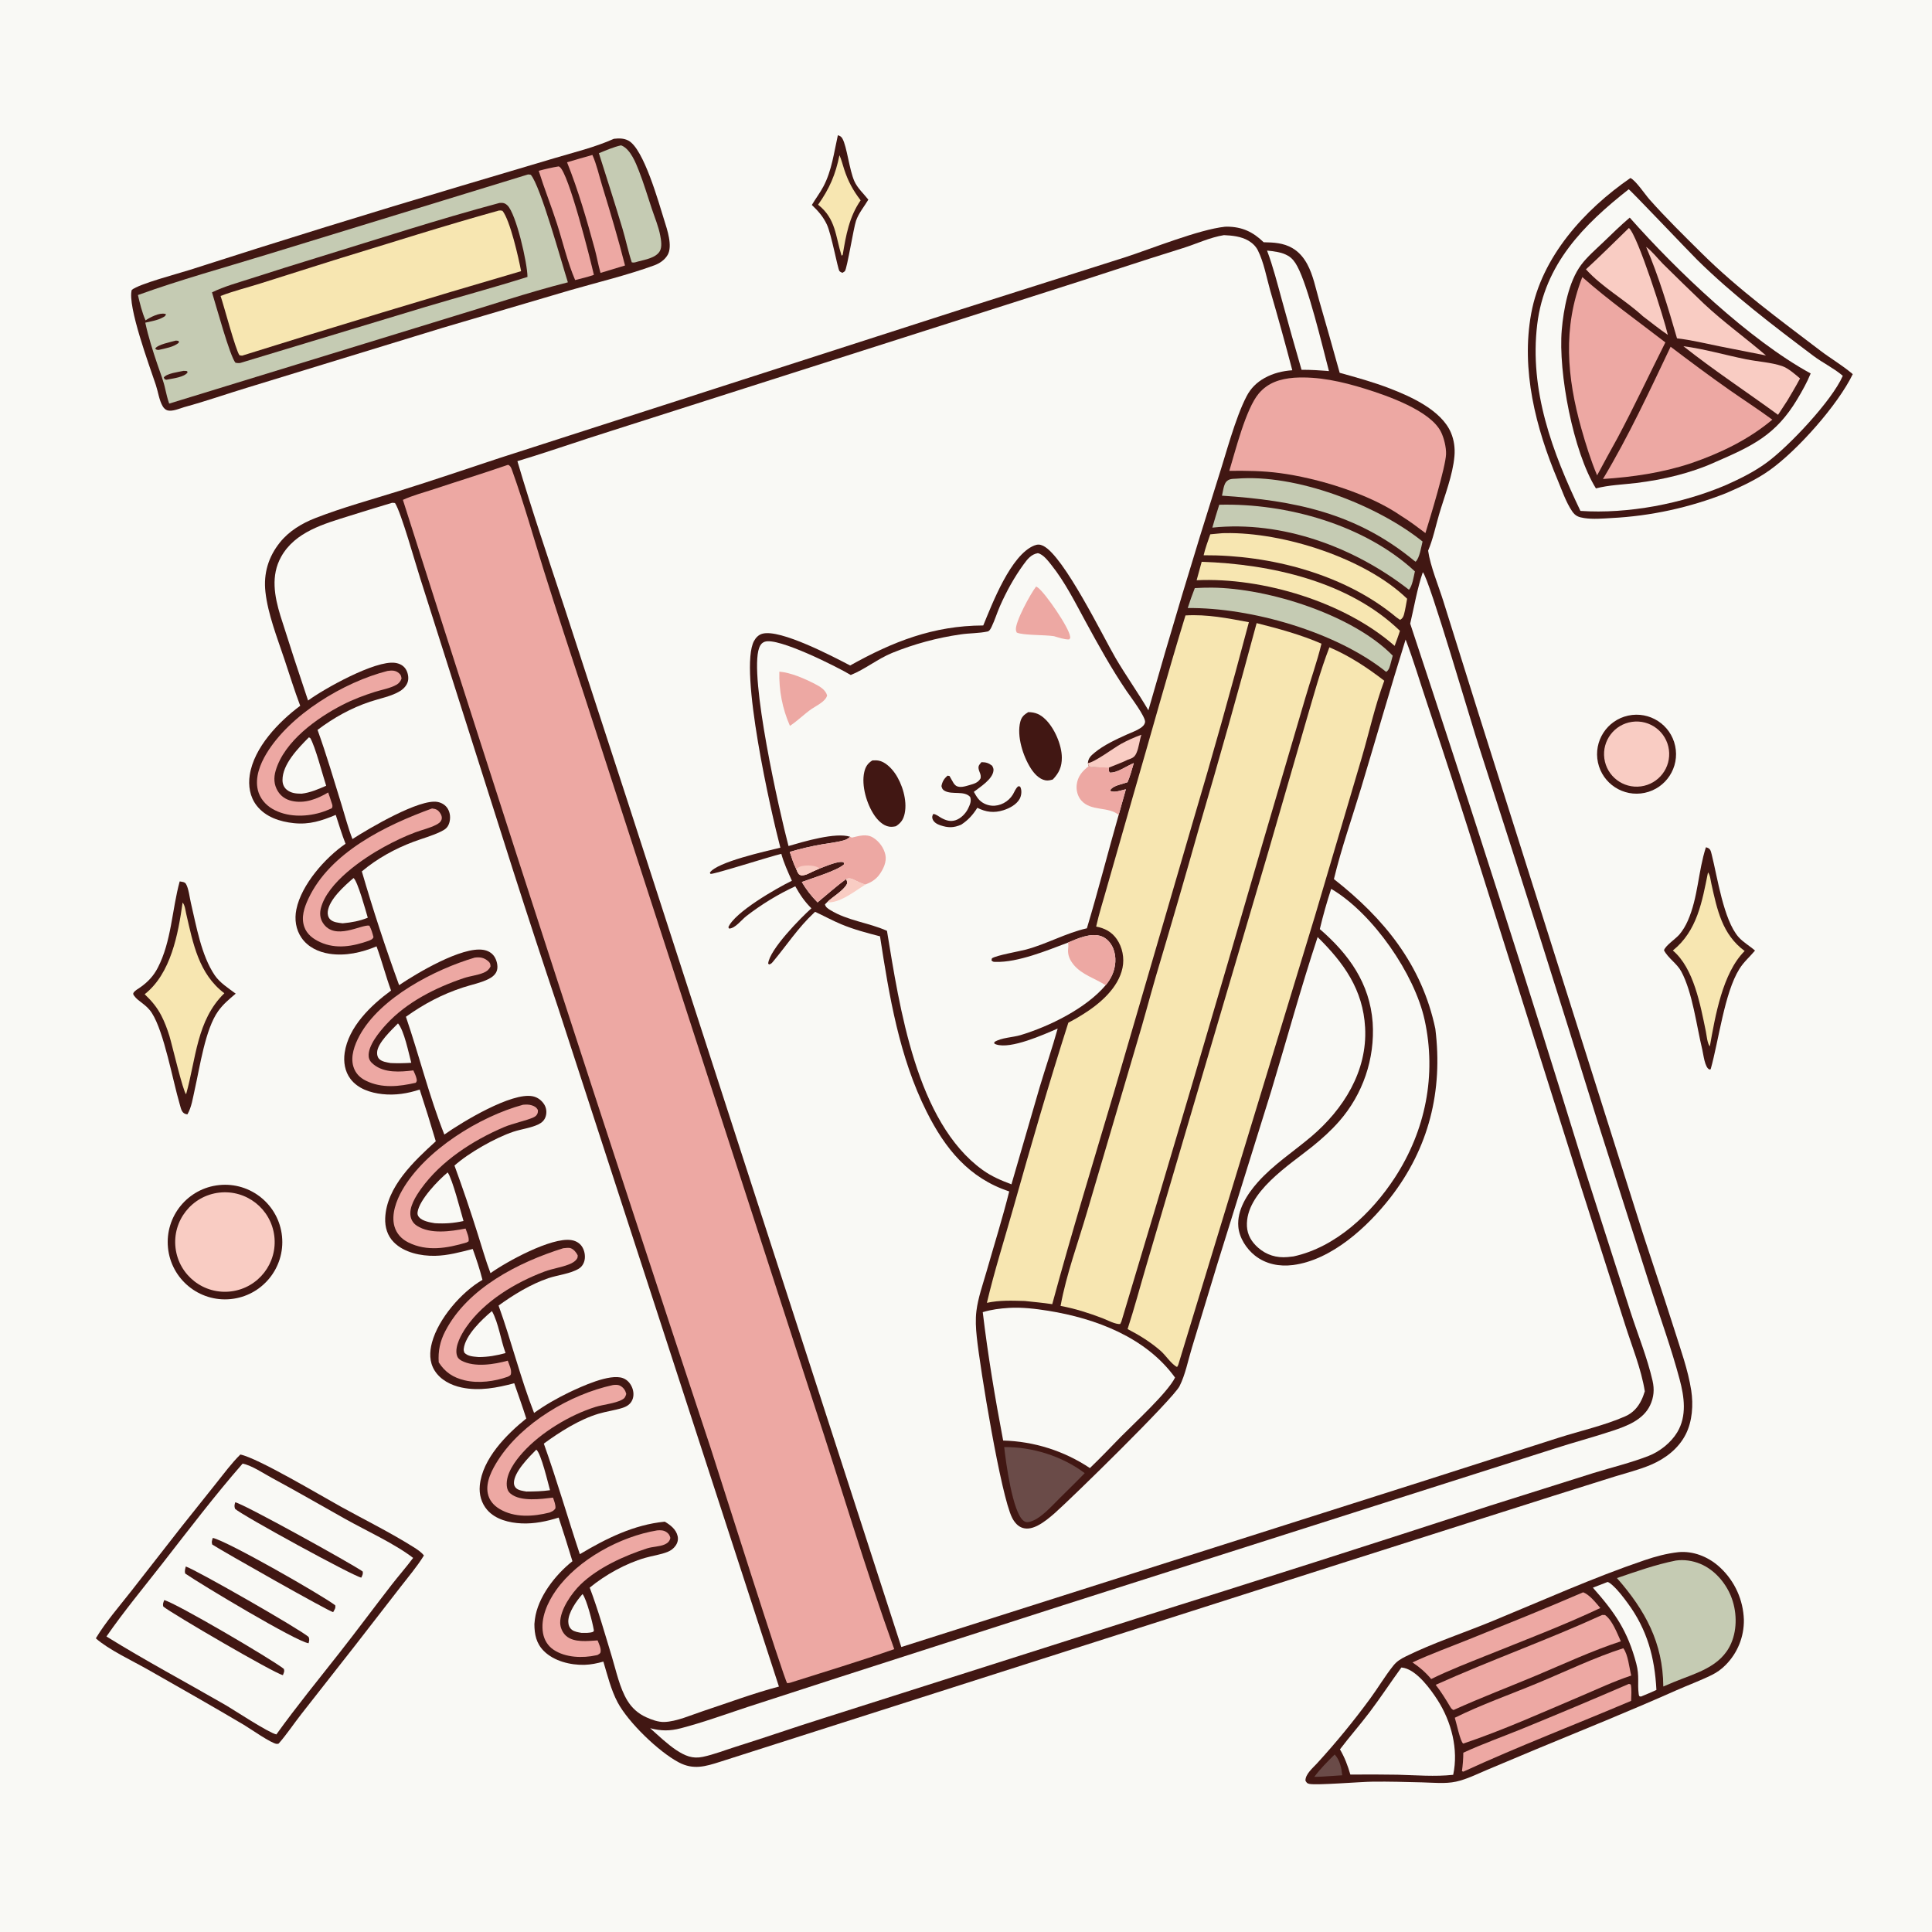 <svg version="1.1" xmlns="http://www.w3.org/2000/svg" style="display: block;" viewBox="0 0 2048 2048" width="1024" height="1024">
<path transform="translate(0,0)" fill="rgb(249,249,245)" d="M 0 0 L 2048 0 L 2048 2048 L 0 2048 L 0 0 z"/>
<path transform="translate(0,0)" fill="rgb(65,23,19)" d="M 1298.36 240.364 C 1299.13 240.322 1299.9 240.264 1300.67 240.269 C 1316.64 240.39 1328.19 245.765 1339.52 256.791 C 1350.26 256.97 1360.49 257.467 1370.02 263.026 C 1376.91 267.046 1381.85 272.943 1385.66 279.88 C 1392.05 291.539 1394.78 306.162 1398.48 318.877 C 1405.84 344.269 1413.05 369.703 1420.12 395.178 C 1438.04 400.147 1455.88 405.065 1473.25 411.76 C 1495.74 420.424 1528.11 434.994 1538.1 458.757 C 1541.38 466.572 1542.5 475.003 1541.78 483.422 C 1540.03 503.888 1531.16 525.962 1525.39 545.699 C 1521.71 558.332 1519.01 571.598 1513.87 583.722 C 1516.21 600.22 1524.88 620.9 1529.99 637.221 L 1566.79 754.781 L 1733.91 1283.46 C 1746.98 1325.61 1761.62 1367.28 1774.87 1409.38 C 1781.47 1430.37 1789.43 1452.18 1792.78 1473.94 C 1795.12 1489.15 1793.99 1506.62 1786.91 1520.52 C 1779.21 1535.61 1765.38 1546.19 1750.04 1552.73 C 1737.7 1557.98 1724.05 1561.36 1711.23 1565.33 L 1646.48 1585.7 L 1423.48 1656.66 L 763.396 1867.56 C 747.697 1872.56 735.08 1876.41 719.531 1868.19 C 698.124 1856.86 665.966 1825.74 654.721 1804.59 C 647.639 1791.27 643.93 1775.75 639.598 1761.35 C 633.113 1763.22 626.337 1764.6 619.577 1764.79 C 604.786 1765.19 587.228 1760.87 576.545 1750.19 C 568.421 1742.06 566.538 1732.6 566.483 1721.6 C 566.608 1719.94 566.778 1718.28 566.992 1716.63 C 569.963 1693.14 588.763 1669.16 606.814 1654.96 C 602.122 1639.49 597.251 1624.07 592.203 1608.7 C 579.523 1612.72 566.3 1615.45 552.94 1614.86 C 539.977 1614.3 525.281 1610.76 516.474 1600.6 C 510.307 1593.49 507.718 1584.09 508.596 1574.79 C 511.284 1546.29 536.926 1520.6 557.865 1503.67 C 553.927 1491.13 549.404 1478.73 545.118 1466.3 C 526.959 1471.12 508.139 1474.8 489.42 1470.84 C 478.081 1468.45 466.912 1462.84 460.64 1452.73 C 455.01 1443.65 455.217 1433.1 457.923 1423.09 C 464.748 1397.84 489.108 1369.6 511.433 1356.72 C 508.604 1345.55 505.016 1334.78 501.11 1323.97 C 487.947 1327.33 474.829 1330.95 461.154 1331.22 C 446.187 1331.52 428.264 1327.81 417.42 1316.79 C 410.664 1309.93 407.971 1300.86 408.333 1291.37 C 409.606 1258.04 439.11 1230.63 461.953 1209.81 C 456.54 1191.45 450.851 1173.17 444.888 1154.98 C 432.008 1159.22 418.881 1161.28 405.349 1159.81 C 392.776 1158.45 379.413 1154.18 371.515 1143.69 C 365.537 1135.75 363.952 1125.71 365.357 1116.03 C 369.367 1088.43 393.245 1065.66 414.52 1050.02 C 408.903 1034.62 404.811 1018.64 399.145 1003.18 C 383.42 1009.74 366.222 1013.65 349.157 1011.02 C 337.609 1009.24 326.445 1004.01 319.664 994.179 C 313.523 985.278 312.037 974.527 314.15 964.052 C 319.458 937.74 344.847 909.1 366.291 894.433 C 362.346 884.449 359.266 874.023 355.896 863.827 C 340.811 870.091 328.096 874.283 311.617 872.588 C 296.729 871.057 281.42 866.119 271.945 853.796 C 264.849 844.566 263.007 832.854 264.742 821.539 C 269.238 792.222 295.49 765.084 318.247 748.15 C 312.081 731.854 306.897 715.067 301.38 698.537 C 293.896 676.114 284.007 651.055 281.376 627.556 C 279.185 607.989 284.416 590.409 296.699 575.045 C 306.38 562.935 320.006 554.745 334.301 549.175 C 363.239 537.899 393.78 529.603 423.424 520.334 C 458.798 509.274 494.009 497.287 529.203 485.629 L 1018.67 327.972 L 1193.16 272.567 C 1221.18 263.422 1270.71 243.373 1298.36 240.364 z"/>
<path transform="translate(0,0)" fill="rgb(249,249,245)" d="M 1297.44 249.251 C 1306.15 249.633 1315.51 250.593 1323.2 255.019 C 1327.33 257.397 1331.1 260.888 1333.28 265.164 C 1339.69 277.768 1342.6 294.254 1346.48 307.948 C 1354.67 336.023 1362.47 364.209 1369.89 392.496 C 1359.61 393.179 1349.54 395.656 1340.5 400.699 C 1332.07 405.4 1325.84 411.577 1321.39 420.149 C 1309.36 443.302 1299.49 481.534 1291.12 507.343 C 1265.35 588.851 1240.75 670.727 1217.34 752.946 C 1206.31 734.114 1193.56 716.297 1182.52 697.458 C 1169.3 674.873 1127.69 589.269 1105.79 578.579 C 1102.53 576.987 1099.78 576.893 1096.38 578.252 C 1071.57 588.161 1051.99 639.51 1042.29 663.011 C 989.238 663.232 946.528 680.122 901.194 705.437 C 882.682 695.826 827.297 666.662 808.243 671.747 C 804.178 672.831 801.244 675.853 799.287 679.467 C 782.99 709.561 817.433 861.644 827.221 898.571 C 811.42 902.452 760.014 913.734 752.473 925.032 L 753.175 926.393 C 757.841 926.655 816.718 907.75 828.233 905.111 C 830.956 914.982 835.278 924.296 839.441 933.618 C 822.515 941.886 778.597 967.144 772.077 982.928 L 772.919 984.347 C 779.351 984.156 786.101 975.029 791.057 971.179 C 806.684 959.041 825.057 947.732 843.043 939.524 C 847.99 948.417 852.87 955.669 860.12 962.851 C 849.129 972.599 815.538 1006.63 814.278 1021.49 L 815.39 1022.38 C 817.412 1021.66 817.918 1021.21 819.32 1019.53 C 833.885 1002.1 846.032 983.403 862.806 967.7 L 864.035 966.56 C 873.321 970.836 882.296 975.813 891.735 979.745 C 905.107 985.314 918.864 988.937 932.852 992.537 C 942.617 1055.94 953.246 1120.48 982.238 1178.41 C 1001.91 1217.71 1027.1 1248.86 1069.81 1262.97 C 1062.67 1291.57 1053.76 1319.87 1045.67 1348.21 C 1041.83 1361.67 1036.74 1375.83 1035.04 1389.74 C 1033.92 1398.87 1034.46 1408.05 1035.41 1417.17 C 1038.87 1450.45 1061.01 1585.7 1072.92 1608.97 C 1075.34 1613.69 1078.96 1618.12 1084.22 1619.7 C 1089.61 1621.32 1095.26 1619.61 1100.1 1617.11 C 1106.74 1613.67 1112.74 1608.67 1118.32 1603.75 C 1135.93 1588.22 1243.32 1483.18 1250.34 1469.42 C 1256.5 1457.33 1259.37 1442.15 1263.34 1429.11 L 1290.34 1340.2 L 1347.5 1156.69 C 1363.95 1102.28 1378.89 1047.3 1396.74 993.346 C 1424.51 1020.7 1444.89 1049.07 1447.08 1089.26 C 1449.6 1135.36 1424.19 1175.85 1389.99 1204.83 C 1371.09 1220.84 1349.79 1234.61 1333.26 1253.25 C 1322.04 1265.9 1311.15 1282.69 1312.67 1300.33 C 1313.69 1312.14 1321.23 1323.82 1330.41 1331.05 C 1341.92 1340.11 1356.3 1342.8 1370.57 1340.99 C 1411.35 1335.82 1449.53 1300.73 1473.74 1269.67 C 1514.72 1217.1 1529.72 1156.29 1521.51 1090.53 C 1507.24 1022.7 1467.27 973.726 1414.01 931.866 C 1421.9 899.159 1433.38 866.724 1443.09 834.45 C 1458.77 782.3 1473.77 729.925 1490 677.942 C 1498.46 699.95 1505.17 722.943 1512.71 745.301 C 1532.56 804.468 1551.77 863.847 1570.35 923.427 L 1675.24 1255.88 L 1722.71 1404.39 C 1729.87 1427.05 1739.89 1451.46 1743.56 1474.84 C 1742.57 1477.91 1741.5 1481.07 1740.09 1483.97 C 1736.2 1491.97 1730.86 1497.83 1722.68 1501.42 C 1700.48 1511.15 1675.22 1516.74 1652.06 1524.11 L 1506.07 1570.86 L 955.444 1745.91 L 663.979 845.52 L 598.498 644.489 C 581.503 592.805 563.829 541.026 548.467 488.84 C 581.974 478.797 614.866 467.114 648.224 456.675 L 1111.23 308.877 C 1158.76 293.923 1205.91 277.858 1253.52 263.137 C 1268.09 258.633 1282.37 251.66 1297.44 249.251 z"/>
<path transform="translate(0,0)" fill="rgb(249,249,245)" d="M 415.49 533.036 C 416.588 532.918 417.641 533.12 418.734 533.246 C 425.314 543.258 440.485 597.84 445.615 613.565 L 543.68 922.031 C 559.379 971.031 575.411 1019.92 591.775 1068.71 L 825.704 1787.83 C 798.58 1794.95 771.66 1805.11 745.017 1813.9 C 732.638 1817.99 717.077 1825.02 704.054 1825.37 C 697.673 1825.54 690.73 1822.95 684.954 1820.33 C 676.518 1816.51 669.825 1810.56 665.01 1802.63 C 656.788 1789.09 653.203 1771.32 648.593 1756.17 C 641.155 1731.72 634.171 1706.86 625.128 1682.95 C 641.64 1669.39 663.115 1657.42 683.685 1651.44 C 691.55 1649.15 700.103 1648.11 707.702 1645.06 C 711.106 1643.7 713.943 1641.58 716.088 1638.58 C 718.27 1635.53 719.169 1631.96 718.297 1628.27 C 716.597 1621.05 710.695 1616.64 704.724 1613.03 C 671.967 1616.19 642.506 1630.88 614.648 1647.51 C 601.667 1608.46 590.364 1569.09 576.47 1530.29 C 593.284 1517.96 614.196 1504.7 634.282 1498.68 C 642.643 1496.17 651.402 1495.09 659.723 1492.46 C 664.303 1491.01 668.134 1488.7 670.187 1484.18 C 672.125 1479.92 671.765 1474.86 669.975 1470.62 C 668.164 1466.32 664.958 1462.65 660.539 1460.95 C 646.508 1455.55 615.957 1470 603.13 1476.05 C 590.044 1482.43 577.984 1489.29 566.14 1497.78 C 551.61 1460.54 542.077 1421.55 528.515 1383.95 C 544.295 1372.45 562.91 1361.13 581.417 1354.89 C 591.348 1351.54 604.71 1350.24 613.563 1344.84 C 616.805 1342.87 618.865 1339.52 619.654 1335.85 C 620.678 1331.08 619.575 1325.37 616.862 1321.32 C 614.256 1317.43 610.121 1315.24 605.557 1314.54 C 584.436 1311.31 536.906 1337.44 519.951 1349.6 C 514.718 1335.91 510.805 1321.66 506.308 1307.71 C 498.682 1283.47 490.501 1259.41 481.769 1235.55 C 496.745 1222.1 525.478 1205.87 544.274 1199.66 C 552.857 1196.82 562.843 1195.74 570.941 1191.78 C 574.612 1189.98 577.258 1187.37 578.476 1183.4 C 579.749 1179.24 579.253 1174.57 576.965 1170.86 C 574.244 1166.45 569.916 1163.17 564.822 1162.12 C 542.494 1157.49 490.086 1189.26 471.018 1202.68 C 454.986 1162.14 444.409 1119.12 430.291 1077.81 C 449.399 1064.2 468.461 1054.07 490.727 1046.77 C 499.6 1043.85 509.836 1041.91 518.138 1037.67 C 522.046 1035.68 525.684 1032.76 526.87 1028.35 C 528.086 1023.83 526.492 1017.63 523.915 1013.83 C 521.257 1009.9 517.029 1007.65 512.417 1006.9 C 489.669 1003.15 442.228 1031.38 423.083 1044.31 C 408.578 1004.56 395.396 964.345 383.559 923.723 C 399.709 910.09 418.782 899.61 438.566 892.226 C 448.052 888.686 458.021 886.048 467.141 881.611 C 471.735 879.377 474.682 877.423 476.232 872.354 C 477.751 867.389 477.332 861.739 474.624 857.251 C 472.294 853.39 468.376 850.999 463.997 850.123 C 444.968 846.314 391.252 878.094 373.623 889.418 C 369.053 877.839 365.857 865.304 362.175 853.402 C 353.94 826.786 346.046 799.919 336.617 773.702 C 353.748 760.829 371.985 750.615 392.34 743.813 C 402.42 740.445 415.211 738.111 424.155 732.515 C 427.987 730.118 431.497 726.354 432.48 721.828 C 433.37 717.731 432.282 712.581 429.976 709.1 C 427.43 705.259 423.392 703.31 418.923 702.659 C 397.902 699.599 342.976 730.464 326.56 742.599 C 316.509 712.774 306.75 682.853 297.283 652.837 C 290.916 632.048 286.869 610.251 298.021 590.213 C 312.803 563.656 343.548 555.302 370.494 546.843 C 385.458 542.129 400.457 537.526 415.49 533.036 z"/>
<path transform="translate(0,0)" fill="rgb(237,168,163)" d="M 537.699 492.991 L 538.809 492.76 C 541.405 494.137 542.011 496.227 542.982 498.937 C 555.385 533.545 565.477 569.49 576.442 604.601 C 590.236 648.77 604.876 692.753 619.228 736.753 L 863.005 1489 C 891.478 1575.25 917.141 1662.71 947.933 1748.16 C 911.398 1760.95 874.215 1772.14 837.322 1783.85 L 834.455 1784.28 C 831.552 1781.51 760.924 1558.39 753.673 1536.06 C 642.868 1201.31 534.006 865.913 427.093 529.894 C 437.532 525.096 449.335 522.062 460.248 518.433 C 486.029 509.862 512.023 501.864 537.699 492.991 z"/>
<path transform="translate(0,0)" fill="rgb(249,249,245)" d="M 901.856 715.524 C 917.05 709.444 930.232 698.474 945.725 692.113 C 969.011 682.657 993.361 676.071 1018.24 672.5 C 1027.62 671.097 1037.71 671.392 1046.92 669.403 C 1049.01 668.953 1050.39 666.004 1051.23 664.244 C 1054.57 657.296 1056.83 649.75 1059.93 642.674 C 1066.65 627.33 1075.11 611.97 1084.97 598.414 C 1089.01 592.862 1093.04 587.533 1100.17 586.387 C 1105.9 587.595 1111.11 594.669 1114.65 599.095 C 1128.9 616.948 1139.59 638.372 1150.48 658.374 C 1164.25 683.663 1178.03 708.657 1194.22 732.509 C 1198.13 738.269 1214.83 760.291 1213.8 765.581 C 1213.24 768.419 1211.27 770.215 1208.97 771.76 C 1204.68 774.634 1199.39 776.431 1194.69 778.548 C 1183.26 783.693 1169.97 789.829 1160.3 797.859 C 1156.32 801.16 1153.59 803.708 1153.19 808.926 L 1154.01 812.251 C 1160.9 814.132 1168.44 813.068 1175.57 813.674 C 1175.29 816.302 1174.91 816.774 1176.33 818.953 C 1184.1 819.658 1194.62 811.732 1201.86 808.909 C 1199.83 815.681 1198.03 822.704 1195.22 829.192 C 1192 830.216 1188.77 831.207 1185.53 832.164 C 1182.62 833.014 1178.74 834.771 1177.04 837.384 C 1176.88 837.628 1176.79 837.908 1176.66 838.17 C 1179.86 840.126 1184.32 838.933 1187.72 838.119 C 1189.65 837.654 1191.57 837.167 1193.48 836.658 L 1185.81 863.885 C 1174.36 903.872 1164.14 944.188 1152.15 984.032 C 1130.11 988.974 1109.55 1000.71 1087.54 1006.59 C 1080.66 1008.43 1055.65 1012.76 1051.47 1015.9 L 1050.99 1018.04 C 1052.65 1019.7 1053.05 1019.58 1055.33 1019.65 C 1079.09 1020.34 1109.88 1007.53 1132.02 999.218 C 1142.3 994.882 1156.62 988.33 1167.73 992.563 C 1173.49 994.757 1177.73 999.752 1180.03 1005.36 C 1183.72 1014.38 1182.81 1025.07 1178.79 1033.82 C 1177.13 1037.41 1174.63 1041.38 1172.04 1044.38 C 1151.12 1069.01 1112.37 1088 1081.99 1097.21 C 1073.43 1099.8 1061.37 1099.85 1054.06 1104.62 L 1053.97 1106.11 C 1054.78 1106.65 1054.85 1106.75 1055.91 1107.12 C 1071.51 1112.47 1106.34 1096.7 1121.18 1090.31 C 1115.35 1111.29 1108.23 1131.87 1102.01 1152.73 L 1072.18 1255.43 C 1061.37 1251.38 1051.13 1247.06 1041.7 1240.27 C 971.115 1189.41 953.534 1067.11 940.222 986.714 C 920.714 977.957 898.486 976.064 879.978 964.607 C 877.448 963.04 875.211 961.65 874.5 958.67 L 876.749 956.436 C 882.578 950.538 893.977 944.332 897.672 937.2 C 898.596 935.418 897.545 933.631 897.02 931.758 C 886.527 939.407 876.682 948.328 866.628 956.567 C 860.09 949.896 854.65 943.046 849.961 934.956 C 860.373 931.049 887.632 922.963 894.728 916.224 L 894.389 914.134 C 889.373 911.868 874.654 918.586 869.003 920.559 C 864.843 922.355 860.697 924.102 856.66 926.165 C 854.202 927.422 852.276 927.715 849.543 927.983 C 846.826 926.972 846.637 926.79 845.281 924.096 C 844.876 923.292 844.414 922.115 844.064 921.253 C 841.121 915.408 839.221 909.25 837.194 903.046 C 848.353 899.727 859.504 897.136 870.968 895.118 C 878.836 893.734 887.185 892.951 894.83 890.728 C 897.457 889.963 899.137 888.761 901.22 887.028 C 885.85 881.938 851.879 892.171 835.849 896.82 C 826.177 860.333 793.839 716.825 804.718 686.81 C 805.823 683.762 807.435 681.473 810.592 680.302 C 824.432 675.167 887.214 706.801 901.856 715.524 z"/>
<path transform="translate(0,0)" fill="rgb(237,168,163)" d="M 901.22 887.028 L 902.958 887.895 C 910.666 886.185 918.381 883.489 925.598 887.96 C 932.024 891.941 937.005 898.835 938.566 906.255 C 940.119 913.64 936.32 921.478 932.018 927.354 C 928.35 932.363 923.174 935.435 917.461 937.603 C 913.315 936.716 909.917 934.818 906.124 933.01 C 902.813 931.433 900.71 930.454 897.02 931.758 C 886.527 939.407 876.682 948.328 866.628 956.567 C 860.09 949.896 854.65 943.046 849.961 934.956 C 860.373 931.049 887.632 922.963 894.728 916.224 L 894.389 914.134 C 889.373 911.868 874.654 918.586 869.003 920.559 C 864.843 922.355 860.697 924.102 856.66 926.165 C 854.202 927.422 852.276 927.715 849.543 927.983 C 846.826 926.972 846.637 926.79 845.281 924.096 C 844.876 923.292 844.414 922.115 844.064 921.253 C 841.121 915.408 839.221 909.25 837.194 903.046 C 848.353 899.727 859.504 897.136 870.968 895.118 C 878.836 893.734 887.185 892.951 894.83 890.728 C 897.457 889.963 899.137 888.761 901.22 887.028 z"/>
<path transform="translate(0,0)" fill="rgb(249,204,195)" d="M 844.064 921.253 C 845.885 919.733 847.337 918.64 849.749 918.152 C 855.731 916.942 863.853 917.034 869.003 920.559 C 864.843 922.355 860.697 924.102 856.66 926.165 C 854.202 927.422 852.276 927.715 849.543 927.983 C 846.826 926.972 846.637 926.79 845.281 924.096 C 844.876 923.292 844.414 922.115 844.064 921.253 z"/>
<path transform="translate(0,0)" fill="rgb(237,168,163)" d="M 1175.57 813.674 C 1175.29 816.302 1174.91 816.774 1176.33 818.953 C 1184.1 819.658 1194.62 811.732 1201.86 808.909 C 1199.83 815.681 1198.03 822.704 1195.22 829.192 C 1192 830.216 1188.77 831.207 1185.53 832.164 C 1182.62 833.014 1178.74 834.771 1177.04 837.384 C 1176.88 837.628 1176.79 837.908 1176.66 838.17 C 1179.86 840.126 1184.32 838.933 1187.72 838.119 C 1189.65 837.654 1191.57 837.167 1193.48 836.658 L 1185.81 863.885 C 1175.19 854.646 1156.45 860.383 1146.18 848.508 C 1142.29 844.006 1140.69 837.766 1141.35 831.9 C 1142.35 823.148 1147.22 817.408 1154.01 812.251 C 1160.9 814.132 1168.44 813.068 1175.57 813.674 z"/>
<path transform="translate(0,0)" fill="rgb(237,168,163)" d="M 1132.02 999.218 C 1142.3 994.882 1156.62 988.33 1167.73 992.563 C 1173.49 994.757 1177.73 999.752 1180.03 1005.36 C 1183.72 1014.38 1182.81 1025.07 1178.79 1033.82 C 1177.13 1037.41 1174.63 1041.38 1172.04 1044.38 C 1160.8 1037.12 1146.73 1033.25 1138 1022.53 C 1133.99 1017.6 1131.62 1012.22 1132.24 1005.86 C 1132.44 1003.87 1132.67 1002.44 1132.33 1000.42 C 1132.26 1000.01 1132.12 999.62 1132.02 999.218 z"/>
<path transform="translate(0,0)" fill="rgb(249,204,195)" d="M 897.02 931.758 C 900.71 930.454 902.813 931.433 906.124 933.01 C 909.917 934.818 913.315 936.716 917.461 937.603 C 906.677 944.284 889.809 957.862 876.749 956.436 C 882.578 950.538 893.977 944.332 897.672 937.2 C 898.596 935.418 897.545 933.631 897.02 931.758 z"/>
<path transform="translate(0,0)" fill="rgb(65,23,19)" d="M 1089.99 754.89 C 1097.58 754.951 1102.71 757.229 1108.19 762.54 C 1117.77 771.819 1125.54 789.686 1125.59 803.064 C 1125.64 812.822 1122.64 819.342 1115.99 826.304 C 1113.26 827.064 1110.98 827.679 1108.14 827.158 C 1101.54 825.945 1096.2 819.955 1092.76 814.585 C 1084.48 801.683 1077.57 780.279 1081.57 765.061 C 1082.95 759.832 1085.5 757.645 1089.99 754.89 z"/>
<path transform="translate(0,0)" fill="rgb(65,23,19)" d="M 924.725 806.086 C 926.871 805.987 929.107 805.904 931.238 806.261 C 938.165 807.42 944.683 813.992 948.543 819.477 C 956.421 830.675 961.855 848.493 959.053 862.062 C 957.703 868.601 955.178 872.283 949.635 875.87 C 947.226 876.359 945.087 876.645 942.629 876.285 C 936.054 875.322 930.366 869.434 926.822 864.195 C 918.718 852.216 912.93 832.683 916.162 818.422 C 917.447 812.754 919.798 809.133 924.725 806.086 z"/>
<path transform="translate(0,0)" fill="rgb(237,168,163)" d="M 1098.33 621.73 C 1099.36 622.27 1099.3 622.199 1100.41 623.032 C 1108.2 628.886 1133.47 665.502 1134.37 674.844 C 1134.57 676.939 1134.71 676.104 1133.26 677.846 C 1127.86 677.902 1122.44 675.845 1117.27 674.386 C 1107.49 672.82 1084.42 673.599 1077.81 670.539 C 1077.27 669.364 1077.16 669.281 1076.94 667.832 C 1075.72 659.763 1092.59 629.019 1098.33 621.73 z"/>
<path transform="translate(0,0)" fill="rgb(237,168,163)" d="M 826.154 711.972 C 838.403 712.954 853.15 719.472 863.967 725.072 C 869.355 727.862 874.905 731.054 876.783 737.134 C 875.349 743.387 865.79 747.883 860.513 751.368 C 852.459 756.978 845.581 764.03 837.362 769.435 C 829.394 751.354 825.564 731.722 826.154 711.972 z"/>
<path transform="translate(0,0)" fill="rgb(65,23,19)" d="M 1040.4 807.92 C 1045.24 807.986 1047.91 808.756 1051.75 811.736 C 1052.75 813.862 1053.39 814.802 1053.08 817.211 C 1051.94 826.202 1038.99 834.208 1032.32 839.392 C 1033.72 841.898 1035.15 844.438 1036.95 846.68 C 1040.42 850.979 1045.73 853.575 1051.22 854.044 C 1060.07 854.801 1068.97 849.882 1073.59 842.376 C 1075.55 839.185 1076.4 835.872 1079.42 833.449 L 1081.25 833.724 C 1081.79 834.646 1081.89 834.717 1082.22 835.915 C 1083.17 839.358 1082.59 843.667 1080.9 846.784 C 1077.58 852.937 1070.01 856.871 1063.6 858.885 C 1053.68 861.999 1045.16 860.918 1036.02 856.304 C 1031.13 863.948 1026.54 869.141 1018.94 874.17 C 1010.95 877.59 1005.23 877.679 996.846 874.862 C 993.471 873.728 989.88 871.811 988.581 868.265 C 987.823 866.197 988.216 864.569 989.356 862.807 C 992.5 863.137 995.245 865.639 998.023 867.141 C 1002.82 869.737 1007.54 871.23 1012.91 869.48 C 1018.6 867.626 1023.8 862.252 1026.31 856.935 C 1028.21 852.901 1029.99 849.139 1028.36 844.733 C 1022.07 837.896 1009.46 842.629 1001.62 838.445 C 999.038 837.069 998.739 836.028 997.969 833.311 C 998.906 828.482 1000.71 825.506 1004.37 822.24 L 1006.48 822.555 L 1008.89 826.765 C 1010.07 828.829 1011.23 831.354 1013.22 832.765 C 1017.24 835.617 1023.55 833.423 1027.8 832.199 C 1032.66 830.796 1036.91 829.689 1039.47 825.026 C 1040.27 820.565 1037.8 818.492 1037.29 814.439 C 1036.91 811.429 1038.7 810.042 1040.4 807.92 z"/>
<path transform="translate(0,0)" fill="rgb(249,249,245)" d="M 1508.24 606.59 C 1514.9 612.718 1560.21 768.688 1568.42 793.432 C 1610.94 925.083 1652.66 1056.99 1693.58 1189.14 L 1749.73 1365.09 C 1760.06 1397.33 1771.73 1429.38 1780.45 1462.1 C 1785.38 1480.6 1788.37 1500.95 1777.94 1518.28 C 1771.34 1529.25 1759.5 1538.66 1747.61 1543.31 C 1728.78 1550.66 1708.37 1555.54 1689.03 1561.5 L 1579.79 1595.97 C 1455.03 1636.6 1330.03 1676.51 1204.8 1715.69 L 873.508 1821.14 C 842.253 1830.95 811.356 1841.78 780.085 1851.57 C 768.63 1855.16 756.822 1859.84 745.131 1862.32 C 733.906 1864.71 726.143 1861.16 716.966 1855.24 C 707.087 1848.6 698.056 1839.91 689.193 1831.96 C 700.714 1835.02 710.142 1835.02 721.62 1832.04 C 745.43 1825.86 769.08 1817.17 792.451 1809.48 L 888.615 1778.28 L 1127.03 1701.58 L 1647.41 1535.7 C 1667.97 1529.02 1688.91 1523.51 1709.42 1516.7 C 1724.61 1511.65 1741.87 1505.12 1749.18 1489.66 C 1753.17 1481.2 1753.87 1472.77 1751.79 1463.71 C 1746.18 1439.22 1736.12 1414.56 1728.39 1390.62 L 1678.58 1235.2 C 1619.33 1043.19 1558.09 851.804 1494.87 661.065 C 1499.12 643.144 1502.24 623.978 1508.24 606.59 z"/>
<path transform="translate(0,0)" fill="rgb(247,230,177)" d="M 1332.08 660.53 C 1355.4 666.402 1378.7 672.724 1400.81 682.31 C 1396.16 701.669 1389.22 720.772 1383.67 739.923 L 1338.05 895.17 C 1289.18 1063.97 1239.41 1232.51 1188.76 1400.79 L 1187.47 1403.48 C 1182.61 1404.13 1173.49 1399.19 1168.69 1397.36 C 1154.25 1391.84 1139.48 1387.13 1124.26 1384.32 C 1130.4 1350.65 1142.85 1317.17 1152.46 1284.32 L 1205.2 1105.37 C 1212.25 1082.19 1218.36 1058.78 1225.11 1035.52 C 1240.87 982.708 1256.25 929.785 1271.25 876.753 C 1292.39 804.923 1312.67 732.844 1332.08 660.53 z"/>
<path transform="translate(0,0)" fill="rgb(247,230,177)" d="M 1409.22 686.156 C 1430.52 695.233 1449.14 707.549 1467.39 721.611 C 1457.54 747.963 1451.41 776.329 1443.47 803.343 L 1393.95 970.867 L 1249.03 1446.7 C 1248.87 1447.35 1248.08 1448.47 1247.73 1449.06 C 1241.93 1446.36 1235.5 1436.46 1230.38 1432.01 C 1219.6 1422.62 1207.96 1415.43 1195.3 1408.87 C 1202.56 1386.52 1208.58 1363.81 1215.24 1341.28 L 1255.67 1203.93 L 1344.35 903.253 L 1385.08 762.525 C 1392.65 737.018 1399.59 710.971 1409.22 686.156 z"/>
<path transform="translate(0,0)" fill="rgb(247,230,177)" d="M 1256.66 652.381 C 1279.81 651.027 1301.24 655.337 1323.87 659.554 C 1305.07 730.802 1285.15 801.754 1264.14 872.382 L 1181.34 1156.25 C 1159.01 1231.47 1135.96 1306.74 1115.42 1382.47 C 1105.74 1381.05 1095.98 1380.13 1086.25 1379.09 C 1072.61 1378.71 1059.59 1378.17 1046.14 1381.06 C 1054.15 1347.1 1064.74 1313.86 1074.22 1280.3 C 1092.78 1214.57 1111.68 1149.19 1132.47 1084.13 C 1137.94 1081.29 1143.28 1078.22 1148.47 1074.92 C 1165.99 1063.94 1185.5 1047.23 1189.91 1025.98 C 1192.06 1015.63 1189.86 1004.21 1183.82 995.488 C 1178.43 987.712 1171.04 983.955 1161.97 982.201 C 1165 968.399 1169.5 954.646 1173.26 941.009 L 1200.91 844.294 C 1219.56 780.291 1237.06 716.124 1256.66 652.381 z"/>
<path transform="translate(0,0)" fill="rgb(249,249,245)" d="M 1411.09 942.244 C 1411.53 942.499 1411.98 942.746 1412.42 943.009 C 1455.63 969.067 1499.51 1032.42 1510.18 1081.29 C 1522.92 1139.59 1511.14 1198.39 1478.59 1248.34 C 1454.15 1285.85 1416.02 1322.21 1371.11 1331.86 C 1369.03 1332.12 1366.94 1332.35 1364.85 1332.55 C 1353.08 1333.58 1342.55 1330.38 1333.63 1322.57 C 1326.84 1316.62 1322.28 1309.16 1321.81 1300 C 1320 1264.01 1367.06 1234.87 1391.49 1215.09 C 1401.39 1207.08 1410.94 1198.46 1419.36 1188.89 C 1444.74 1160.05 1457.6 1122.29 1455.09 1083.95 C 1451.98 1042.22 1429.83 1011.48 1399.06 984.873 C 1402.47 970.502 1406.49 956.28 1411.09 942.244 z"/>
<path transform="translate(0,0)" fill="rgb(249,249,245)" d="M 1069.59 1386.42 C 1083.3 1385.61 1097.57 1387.3 1111.11 1389.47 C 1161.46 1397.54 1214.79 1417.64 1245.59 1460.29 C 1237.66 1476.39 1202.33 1508.64 1188.3 1522.9 C 1177.41 1534.1 1166.62 1545.41 1155.34 1556.21 C 1128.05 1538.01 1096.18 1527.9 1063.39 1527.04 C 1054.77 1481.74 1047.22 1436.74 1041.76 1390.94 C 1050.98 1388.15 1060 1387.03 1069.59 1386.42 z"/>
<path transform="translate(0,0)" fill="rgb(237,168,163)" d="M 1371.71 400.417 C 1397.29 398.755 1422.84 404.57 1447.11 412.118 C 1470.37 419.35 1516.3 435.16 1527.53 457.882 C 1530.71 464.322 1533.09 474.091 1532.88 481.362 C 1532.48 494.848 1515.98 549.094 1511.01 565.075 C 1502.58 558.76 1494.25 552.391 1485.26 546.871 C 1451.49 523.373 1396.9 506.843 1356.64 501.488 C 1338.73 499.105 1321.15 498.896 1303.12 499.116 C 1309.64 477.688 1320.66 433.32 1334.32 417.177 C 1344.21 405.488 1357.07 401.644 1371.71 400.417 z"/>
<path transform="translate(0,0)" fill="rgb(247,230,177)" d="M 1293.14 565.431 C 1295 565.172 1296.93 565.168 1298.81 565.133 C 1360.32 563.971 1447.34 591.749 1491.61 634.702 C 1490.56 640.179 1489.75 645.921 1488.3 651.298 C 1487.59 653.949 1486.55 655.785 1484.14 657.083 L 1480.4 654.503 C 1425.48 608.547 1346.52 588.179 1275.9 588.593 C 1277.65 581.043 1280.41 573.719 1282.93 566.397 L 1293.14 565.431 z"/>
<path transform="translate(0,0)" fill="rgb(197,203,179)" d="M 1266.53 623.421 C 1272.55 623.046 1278.58 622.876 1284.61 622.913 C 1344.96 623.461 1434.3 651.929 1476.36 695.008 C 1475.72 697.498 1475.06 699.984 1474.38 702.463 C 1473.41 705.949 1472.61 710.38 1469.38 712.201 C 1416.74 669.877 1326.1 643.848 1259.04 644.557 C 1261.31 637.399 1263.79 630.41 1266.53 623.421 z"/>
<path transform="translate(0,0)" fill="rgb(197,203,179)" d="M 1292.45 535.043 C 1364.08 533.232 1446.66 556.4 1499.85 605.683 C 1498.6 611.114 1497.18 621.109 1493.55 625.171 C 1435.69 580.044 1359.35 551.575 1285.12 559.306 C 1287.35 551.164 1289.96 543.111 1292.45 535.043 z"/>
<path transform="translate(0,0)" fill="rgb(197,203,179)" d="M 1310.74 507.41 C 1373.42 502.133 1459.19 534.902 1507.97 574.019 C 1506.5 579.709 1504.91 591.524 1500.57 595.468 L 1498.93 594.239 C 1437.66 543.763 1372.21 530.478 1295.34 525.432 C 1296.25 521.62 1297.15 514.077 1299.54 511.095 C 1302.55 507.352 1306.34 507.656 1310.74 507.41 z"/>
<path transform="translate(0,0)" fill="rgb(237,168,163)" d="M 554.439 1171.08 C 557.705 1170.82 560.619 1170.69 563.78 1171.71 C 566.782 1172.68 568.743 1173.87 570.223 1176.77 C 570.213 1177.23 570.236 1177.7 570.193 1178.16 C 570.138 1178.76 570.126 1179.37 569.93 1179.94 C 569.144 1182.2 567.682 1183.46 565.596 1184.43 C 557.984 1187.96 544.091 1190.61 534.149 1194.85 C 501.278 1208.84 467.491 1230.67 446.479 1259.99 C 440.881 1267.81 433.221 1279.69 435.296 1289.66 C 436.083 1293.64 438.46 1297.12 441.877 1299.31 C 456.167 1308.62 477.814 1305.31 493.521 1302.33 C 494.86 1306.32 497.455 1311.65 496.751 1315.84 L 494.651 1317.07 C 474.153 1323.18 452.681 1327.02 432.681 1316.95 C 425.65 1313.41 420.3 1307.67 418.126 1300.01 C 414.548 1287.4 420.11 1272.54 426.392 1261.58 C 450.77 1219.04 508.514 1183.53 554.439 1171.08 z"/>
<path transform="translate(0,0)" fill="rgb(237,168,163)" d="M 597.076 1323.17 C 599.426 1322.98 602.978 1322.35 605.193 1323.23 C 608.306 1324.46 611.025 1327.79 612.392 1330.72 C 612.312 1332.2 612.473 1332.93 611.631 1334.25 C 609.595 1337.44 606.147 1339.12 602.724 1340.46 C 594.56 1343.64 585.604 1344.78 577.354 1347.85 C 546.561 1359.33 513.262 1379.31 494.268 1406.78 C 489.041 1414.33 482.092 1426.69 484.146 1436.02 C 484.803 1439 486.487 1440.91 489.139 1442.32 C 503.052 1449.72 523.925 1446.31 538.233 1442.37 C 539.712 1446.39 542.513 1452.15 541.618 1456.39 C 541.23 1458.23 539.94 1458.41 538.448 1459.34 C 524.37 1464.37 507.276 1466.7 492.563 1463.2 C 480.36 1460.29 471.803 1454.68 465.061 1444.12 C 464.276 1432.16 466.492 1421.74 471.966 1411.16 C 495.687 1365.3 549.901 1337.91 597.076 1323.17 z"/>
<path transform="translate(0,0)" fill="rgb(237,168,163)" d="M 410.805 711.217 C 415.327 710.59 419.084 710.404 422.805 713.515 C 425.02 715.367 425.289 716.629 425.632 719.393 C 424.523 722.291 423.022 724.285 420.328 725.839 C 413.869 729.565 404.716 731.125 397.579 733.373 C 385.669 737.124 374.152 741.492 363.03 747.199 C 335.797 761.173 301.43 785.771 292.254 816.805 C 290.014 824.384 290.286 831.703 294.443 838.565 C 297.752 844.027 302.792 847.434 308.972 848.924 C 322.704 852.235 336.255 846.988 347.872 840.034 C 349.017 843.268 350.169 846.499 351.159 849.784 C 352.004 852.586 353.158 854.15 351.725 856.828 C 347.724 858.58 343.737 860.207 339.538 861.432 C 323.247 866.183 303.728 866.206 288.7 857.394 C 281.2 852.997 275.361 845.985 273.323 837.447 C 270.154 824.172 275.634 810.119 282.425 798.851 C 307.455 757.317 364.6 722.96 410.805 711.217 z"/>
<path transform="translate(0,0)" fill="rgb(237,168,163)" d="M 649.701 1468.21 C 652.706 1467.87 655.017 1467.63 657.761 1469.16 C 661.03 1470.99 663.014 1474.06 663.859 1477.59 C 663.032 1480.59 662.2 1482.31 659.323 1483.8 C 651.407 1487.91 639.853 1488.73 631.178 1491.43 C 604.169 1499.83 573.268 1518.5 554.252 1539.61 C 546.018 1548.75 536.086 1562.16 537.219 1575.06 C 537.521 1578.5 538.598 1581.18 541.35 1583.42 C 552.017 1592.09 573.677 1589.03 586.199 1587.55 C 587.467 1591.28 589.074 1594.88 588.808 1598.88 C 586.921 1601.73 585.586 1601.97 582.534 1603.37 C 565.218 1607.72 545.371 1609.1 529.469 1599.51 C 523.157 1595.7 518.575 1590.37 517.076 1583.02 C 514.608 1570.91 521.678 1557.64 528.049 1547.71 C 553.377 1508.23 604.523 1478 649.701 1468.21 z"/>
<path transform="translate(0,0)" fill="rgb(237,168,163)" d="M 458.042 856.973 C 459.012 857.14 459.989 857.286 460.942 857.535 C 463.92 858.312 465.751 860.33 467.205 862.922 C 468.142 864.593 468.728 866.82 468.096 868.685 C 467.117 871.575 464.809 873.059 462.22 874.382 C 455.436 877.85 447.376 879.659 440.211 882.328 C 428.899 886.54 417.763 891.922 407.195 897.706 C 384.377 910.194 347.217 935.636 340.186 962.587 C 338.771 968.011 339.171 973.396 342.205 978.192 C 354.654 997.873 383.352 979.509 391.541 981.238 C 393.711 985.268 394.796 989.079 395.922 993.479 C 394.775 995.924 393.543 995.983 391.223 997.137 C 374.283 1003.16 356.394 1006.49 339.321 998.691 C 331.91 995.303 325.31 990.408 322.542 982.433 C 319.024 972.296 322.505 962.073 326.827 952.797 C 349.826 903.441 409.147 874.753 458.042 856.973 z"/>
<path transform="translate(0,0)" fill="rgb(247,230,177)" d="M 1273.84 595.515 C 1347.06 597.973 1429.7 616.23 1483.99 668.688 C 1482.35 674.081 1480.29 679.363 1478.37 684.66 C 1425.75 638.273 1338.62 611.797 1268.48 615.08 L 1273.84 595.515 z"/>
<path transform="translate(0,0)" fill="rgb(106,75,72)" d="M 1064.48 1533.96 C 1094.38 1533.69 1125.85 1543.51 1149.85 1561.59 C 1141.26 1570.53 1132.31 1579.16 1123.53 1587.91 C 1115.04 1596.17 1102.29 1611.26 1090.42 1613.42 C 1088.13 1613.84 1086.57 1613.34 1084.81 1611.93 C 1073.23 1602.64 1066.24 1549.71 1064.48 1533.96 z"/>
<path transform="translate(0,0)" fill="rgb(237,168,163)" d="M 503.257 1015.1 C 509.05 1014.4 513.037 1015.06 517.602 1018.98 C 519.663 1020.75 519.839 1021.95 519.989 1024.54 C 518.362 1027.82 516.128 1029.66 512.815 1031.07 C 506.173 1033.89 498.545 1034.53 491.677 1036.84 C 461.889 1046.85 431.13 1062.32 409.647 1085.66 C 402.373 1093.56 389.799 1108.57 390.821 1119.86 C 391.17 1123.71 393.205 1126.09 396.105 1128.42 C 407.637 1137.71 424.449 1136.32 438.167 1134.67 C 439.36 1137.34 440.753 1140.09 441.428 1142.95 C 442.016 1145.44 442.109 1145.75 440.759 1147.78 C 423.131 1151.81 404.659 1153.91 387.866 1145.59 C 381.368 1142.37 376.743 1137.69 374.599 1130.63 C 371.319 1119.83 375.879 1107.52 381.025 1097.98 C 402.875 1057.45 460.989 1027.59 503.257 1015.1 z"/>
<path transform="translate(0,0)" fill="rgb(237,168,163)" d="M 696.596 1622.28 C 700.13 1621.97 703.361 1622.01 706.42 1624.06 C 708.792 1625.65 709.938 1627.41 710.607 1630.18 C 710.045 1633.59 707.817 1635.76 704.727 1637.13 C 698.968 1639.68 691.922 1639.4 685.851 1641.37 C 661.793 1649.18 634.084 1661.68 615.628 1679.42 C 605.975 1688.7 593.652 1706.45 593.814 1720.27 C 593.873 1725.27 596.331 1730.79 600.079 1734.1 C 608.446 1741.51 623.211 1739.5 633.467 1738.89 C 634.849 1742.44 637.391 1747.34 636.638 1751.22 C 636.296 1752.99 634.813 1753.39 633.421 1754.35 L 632.006 1754.67 C 617.576 1757.83 599.426 1757.29 586.777 1748.78 C 580.695 1744.69 576.956 1738.5 575.646 1731.33 C 572.735 1715.4 580.449 1698.41 589.481 1685.67 C 612.587 1653.07 657.684 1628.69 696.596 1622.28 z"/>
<path transform="translate(0,0)" fill="rgb(249,249,245)" d="M 1343.13 265.62 C 1350.5 266.362 1358.76 267.295 1365.26 271.057 C 1369.85 273.718 1372.62 277.565 1375.11 282.162 C 1386.87 303.83 1401.65 366.363 1408.74 393.356 C 1399.03 392.603 1389.44 391.899 1379.69 392.007 C 1372.57 367.493 1365.65 342.92 1358.93 318.293 C 1354.08 300.709 1349.57 282.698 1343.13 265.62 z"/>
<path transform="translate(0,0)" fill="rgb(249,249,245)" d="M 327.433 781.614 L 328.85 782.324 C 334.165 791.102 342.042 821.637 345.755 832.937 C 337.172 836.655 329.079 840.214 319.722 841.339 C 314.105 841.32 308.448 840.877 303.941 837.121 C 300.842 834.538 299.501 830.956 299.466 826.976 C 299.316 810.067 316.362 792.796 327.433 781.614 z"/>
<path transform="translate(0,0)" fill="rgb(249,249,245)" d="M 474.543 1242.83 C 479.456 1249.28 488.489 1284.67 491.333 1294.33 C 480.872 1296.62 471.731 1297.29 461.04 1296.67 C 455.848 1295.84 447.778 1294.44 444.187 1290.25 C 442.769 1288.6 442.35 1286.98 442.653 1284.85 C 444.503 1271.88 464.588 1250.99 474.543 1242.83 z"/>
<path transform="translate(0,0)" fill="rgb(249,249,245)" d="M 521.474 1389.79 C 528.594 1402.67 530.709 1420.26 535.915 1434.29 C 526.226 1436.95 517.569 1438.49 507.505 1438.54 C 502.212 1437.99 496.07 1438.03 492.229 1433.87 C 491.764 1432.49 491.418 1431.28 491.584 1429.8 C 493.202 1415.43 510.904 1398.6 521.474 1389.79 z"/>
<path transform="translate(0,0)" fill="rgb(249,249,245)" d="M 374.769 930.738 C 379.137 934.093 387.708 965.43 389.864 972.832 C 380.995 976.373 372.674 977.88 363.186 978.739 C 358.809 978.148 353.297 977.849 349.982 974.542 C 347.881 972.446 347.13 969.322 347.433 966.444 C 348.806 953.41 365.376 938.803 374.769 930.738 z"/>
<path transform="translate(0,0)" fill="rgb(249,249,245)" d="M 568.494 1536.68 C 573.573 1540.49 581.019 1572.53 583.037 1579.69 C 574.615 1580.88 566.44 1581.05 557.956 1581.09 C 554.529 1580.47 549.668 1579.94 547.075 1577.47 C 545.549 1576.01 544.805 1574.12 544.797 1571.99 C 544.757 1560.38 560.875 1544.37 568.494 1536.68 z"/>
<path transform="translate(0,0)" fill="rgb(249,249,245)" d="M 421.889 1084.86 C 428.423 1092.27 433.245 1116.55 435.97 1126.6 C 428.63 1127.09 421.516 1127.19 414.166 1126.89 C 410.28 1126.16 404.942 1125.52 401.996 1122.57 C 400.161 1120.73 399.679 1118.23 399.733 1115.74 C 399.948 1105.78 415.286 1091.62 421.889 1084.86 z"/>
<path transform="translate(0,0)" fill="rgb(249,204,195)" d="M 1153.19 808.926 C 1160.31 808.144 1180.67 792.788 1188.47 788.494 C 1195.46 784.652 1202.44 781.589 1209.92 778.87 C 1207.83 785.19 1207.34 792.339 1204.62 798.361 C 1202.48 803.121 1199.83 803.834 1195.16 805.466 C 1193.38 806.305 1191.57 807.282 1189.73 807.974 L 1175.57 813.674 C 1168.44 813.068 1160.9 814.132 1154.01 812.251 L 1153.19 808.926 z"/>
<path transform="translate(0,0)" fill="rgb(249,249,245)" d="M 617.516 1689.75 C 621.954 1695.38 628.159 1720.12 629.395 1727.53 C 629.651 1729.07 629.729 1728.32 628.639 1729.87 C 624.667 1731.21 620.607 1730.92 616.465 1730.92 C 613.122 1730.35 608.956 1729.76 606.218 1727.61 C 603.547 1725.51 602.479 1722.38 602.406 1719.1 C 602.189 1709.42 611.304 1696.71 617.516 1689.75 z"/>
<path transform="translate(0,0)" fill="rgb(65,23,19)" d="M 650.743 147.135 C 656.11 146.528 661.227 146.457 666.102 149.024 C 682.497 157.656 698.414 215.343 704.19 233.645 C 707.243 243.32 713.174 260.711 707.773 270.15 C 704.686 275.543 699.184 279.237 693.46 281.32 C 665.037 291.661 634.379 299.045 605.233 307.391 L 469.27 347.474 L 262.666 410.762 C 240.208 417.563 218.05 425.385 195.399 431.534 C 190.503 433.022 182.479 436.527 177.433 434.988 C 175.264 434.327 173.615 432.58 172.481 430.689 C 168.777 424.511 167.538 415.113 165.215 408.134 C 158.539 388.076 134.893 324.456 139.657 307.356 C 147.226 300.954 189.151 289.962 200.888 286.191 C 296.532 255.397 392.521 225.682 488.835 197.052 L 587.776 167.642 C 608.873 161.349 630.616 156.154 650.743 147.135 z"/>
<path transform="translate(0,0)" fill="rgb(197,203,179)" d="M 559.539 184.978 C 560.619 184.823 561.615 185.118 562.681 185.306 C 572.979 197.194 595.237 278.112 601.978 299.276 C 558.785 310.224 516.233 324.693 473.546 337.514 L 179.352 427.836 C 177.578 422.898 176.44 417.865 175.258 412.764 C 173.358 403.823 169.879 395.182 166.948 386.537 C 162.002 371.946 157.24 357.128 154.015 342.049 C 159.879 340.629 167.044 339.588 172.311 336.645 C 174.307 335.53 175.288 335.331 175.957 333.108 C 175.661 332.988 175.377 332.83 175.068 332.75 C 169.034 331.172 159.144 336.349 154.281 339.61 C 150.505 330.976 148.359 321.891 146.222 312.747 C 190.99 296.589 237.023 283.921 282.508 269.969 L 559.539 184.978 z"/>
<path transform="translate(0,0)" fill="rgb(65,23,19)" d="M 529.497 215.121 C 533.04 214.858 535.121 215.136 537.809 217.644 C 547.112 226.326 559.195 279.466 559.145 293.557 C 523.532 304.819 487.184 314.55 451.361 325.252 L 254.739 384.74 C 252.877 385.028 251.507 384.883 249.655 384.558 C 243.833 378.151 228.821 323.085 224.734 309.923 C 237.738 303.54 252.475 299.596 266.256 295.133 C 289.789 287.55 313.376 280.135 337.015 272.887 C 400.939 253.257 464.92 232.399 529.497 215.121 z"/>
<path transform="translate(0,0)" fill="rgb(247,230,177)" d="M 528.836 223.185 C 530.48 222.97 531.093 223.085 532.652 223.477 C 540.724 233.44 549.821 273.625 552.379 287.448 C 453.537 316.367 354.97 346.219 256.691 377 C 255.895 377.067 254.624 376.704 253.822 376.562 C 249.678 370.756 237.57 324.776 233.833 313.737 C 247.279 308.53 261.81 304.954 275.586 300.609 L 353.483 275.978 C 411.782 258.177 470.103 239.45 528.836 223.185 z"/>
<path transform="translate(0,0)" fill="rgb(65,23,19)" d="M 194.574 393.126 C 195.873 393.002 197.078 393.25 198.366 393.422 L 198.81 394.89 C 195.14 399.775 183.962 401.055 178.226 402.204 C 175.75 402.689 176.982 402.741 174.529 402.024 L 173.628 400.124 C 176.845 395.758 189.09 394.358 194.574 393.126 z"/>
<path transform="translate(0,0)" fill="rgb(65,23,19)" d="M 186.471 361.026 L 189.309 361.348 L 189.631 363.121 C 184.68 367.835 174.703 369.412 168.218 370.929 C 166.074 370.761 166.23 371.09 164.498 369.516 C 167.217 365.126 181.177 362.544 186.471 361.026 z"/>
<path transform="translate(0,0)" fill="rgb(197,203,179)" d="M 658.245 154.086 C 658.646 154.229 659.063 154.336 659.45 154.514 C 668.434 158.657 673.94 172.568 677.344 181.29 C 682.429 194.32 686.474 207.884 690.893 221.156 C 694.004 230.5 698.121 240.184 699.913 249.853 C 700.8 254.642 702.01 261.719 699.427 266.21 C 695.249 273.471 683.576 275.26 676.226 277.248 C 673.951 277.943 672.12 278.684 669.72 278.108 C 665.828 266.491 663.428 254.264 659.901 242.499 C 651.871 215.719 643.263 189.091 634.852 162.428 C 642.515 159.315 650.152 155.903 658.245 154.086 z"/>
<path transform="translate(0,0)" fill="rgb(237,168,163)" d="M 627.973 164.267 C 632.496 174.343 635.124 186.476 638.4 197.132 C 647.008 225.133 655.327 253.029 662.56 281.431 L 636.568 289.291 C 634.145 280.946 632.714 272.194 630.412 263.772 C 622.012 233.041 612.948 201.621 601.093 172.027 C 610.001 169.286 619.012 166.832 627.973 164.267 z"/>
<path transform="translate(0,0)" fill="rgb(237,168,163)" d="M 592.22 176.385 C 592.538 176.55 592.877 176.681 593.174 176.881 C 602.888 183.394 625.981 275.866 629.546 291.369 C 623.054 293.634 616.336 295.184 609.678 296.875 C 601.705 278.416 596.703 256.822 590.54 237.563 C 584.467 218.588 577.025 200.055 571.065 181.086 C 578.105 179.173 585.017 177.548 592.22 176.385 z"/>
<path transform="translate(0,0)" fill="rgb(65,23,19)" d="M 1728.31 188.69 C 1734.07 191.395 1743.62 205.871 1748.64 211.537 C 1766.08 231.203 1785.08 249.788 1803.75 268.291 C 1842.53 306.741 1886.22 338.619 1929.55 371.625 C 1940.5 379.965 1952.58 387.012 1963.1 395.849 L 1964.01 396.622 C 1948.14 429.298 1905.58 477.275 1875.96 498.375 C 1861.6 508.608 1845.62 515.896 1829.5 522.855 C 1790.81 538.141 1749.9 547.019 1708.35 549.139 C 1698.86 549.682 1688.74 550.62 1679.31 549.17 C 1673.41 548.262 1669.99 547.026 1666.57 542.035 C 1659.96 532.369 1655.68 519.516 1651.15 508.741 C 1628 453.652 1612.16 392.208 1623.15 332.247 C 1634.16 272.251 1679.33 222.484 1728.31 188.69 z"/>
<path transform="translate(0,0)" fill="rgb(249,249,245)" d="M 1726.5 200.659 C 1728.39 201.505 1790.93 267.404 1799.36 275.695 C 1837.04 312.733 1880.08 345.501 1922.26 377.218 C 1931.98 384.52 1943.12 389.829 1952.49 397.595 C 1952.81 397.86 1953.12 398.133 1953.44 398.403 C 1941.75 425.083 1895.81 473.636 1872.5 490.591 C 1859.13 500.315 1844.65 507.435 1829.63 514.155 C 1783.31 533.91 1725.65 545.004 1675.33 541.586 C 1645.59 479.497 1621.02 413.948 1629.53 343.743 C 1637.23 280.218 1678.57 238.304 1726.5 200.659 z"/>
<path transform="translate(0,0)" fill="rgb(65,23,19)" d="M 1727.58 230.685 C 1777.04 286.6 1854.11 360.235 1919.39 395.885 C 1915.55 405.383 1910.35 414.551 1905.09 423.339 C 1882.46 461.089 1857.88 472.643 1818.33 489.788 C 1792.33 501.628 1762.76 508.549 1734.5 511.984 C 1720.45 513.693 1705.42 514.125 1691.75 517.721 C 1667.62 478.932 1651.66 394.665 1655.54 349.652 C 1657.4 328.014 1662.79 298.538 1676.09 280.765 C 1682.55 272.131 1691.39 264.593 1699.15 257.128 C 1708.47 248.167 1717.73 239.053 1727.58 230.685 z"/>
<path transform="translate(0,0)" fill="rgb(237,168,163)" d="M 1770.92 367.551 C 1791.4 383.082 1812.12 398.541 1833.16 413.299 C 1848.3 423.908 1863.84 433.905 1878.73 444.854 C 1853.3 466.166 1823.76 480.319 1792.58 491.067 C 1762.32 501.096 1730.93 505.71 1699.22 507.749 C 1726.19 462.796 1748.42 414.85 1770.92 367.551 z"/>
<path transform="translate(0,0)" fill="rgb(237,168,163)" d="M 1677.31 293.737 C 1705.15 318.39 1735.95 340.224 1765.36 362.975 C 1748.36 396.724 1732.36 430.995 1714.58 464.349 C 1707.29 477.481 1700.1 490.664 1693 503.898 C 1686.31 487.978 1680.97 470.893 1676.29 454.264 C 1661.03 400.073 1656.41 347.3 1677.31 293.737 z"/>
<path transform="translate(0,0)" fill="rgb(249,204,195)" d="M 1726.71 241.68 C 1736.01 249.317 1764.24 338.347 1767.98 354.982 C 1758.92 348.865 1750.26 341.808 1741.52 335.209 C 1722.36 317.576 1698.87 305.029 1681.17 285.504 C 1696.68 271.262 1711.61 256.357 1726.71 241.68 z"/>
<path transform="translate(0,0)" fill="rgb(249,204,195)" d="M 1744.95 261.678 C 1751.47 266.433 1757.08 273.981 1762.83 279.724 C 1777.21 293.948 1791.71 308.051 1806.33 322.029 C 1827.15 341.565 1850.42 358.197 1872.03 376.825 L 1822.52 367.053 C 1807.68 364.018 1792.75 360.398 1777.7 358.649 C 1768.15 325.76 1758.45 293.207 1744.95 261.678 z"/>
<path transform="translate(0,0)" fill="rgb(249,204,195)" d="M 1784.47 366.997 C 1806.55 369.842 1829.18 376.481 1851.1 380.893 C 1863.23 383.333 1877.58 384.102 1889.14 388.059 C 1895.55 390.254 1902.92 396.783 1908.12 401.166 C 1903.92 409.12 1899.29 416.822 1894.71 424.557 L 1884.81 439.722 C 1851.35 415.302 1817.01 392.731 1784.47 366.997 z"/>
<path transform="translate(0,0)" fill="rgb(65,23,19)" d="M 1779.06 1645.37 C 1780.05 1645.29 1781.05 1645.19 1782.05 1645.16 C 1797.65 1644.7 1812.54 1651.36 1823.75 1661.97 C 1839 1676.3 1847.92 1696.1 1848.58 1717.02 C 1848.87 1734.89 1841.94 1752.13 1829.36 1764.84 C 1825.08 1769.23 1820.08 1772.85 1814.57 1775.55 C 1802.38 1781.58 1789.42 1786.28 1776.99 1791.8 C 1727.59 1813.77 1677.5 1833.97 1627.55 1854.62 L 1576.17 1876.2 C 1565.6 1880.65 1554.74 1886.14 1543.5 1888.6 C 1532.07 1891.09 1519.11 1889.66 1507.48 1889.38 C 1490.07 1888.97 1472.67 1888.43 1455.25 1888.64 C 1442.77 1888.71 1396.11 1892.64 1388.07 1891.02 C 1385.4 1890.48 1385.21 1889.76 1383.85 1887.62 C 1383.58 1880.8 1391.66 1874.08 1396.01 1869.34 C 1416.24 1847.25 1434.8 1824.61 1452.52 1800.46 C 1460.92 1789.01 1468.23 1776.54 1477.11 1765.49 C 1480.72 1760.99 1485.01 1758.43 1490.11 1755.91 C 1519.5 1741.4 1551.67 1730.94 1582 1718.44 C 1635.35 1696.47 1688.41 1672.53 1743.03 1653.96 C 1754.8 1649.96 1766.68 1646.74 1779.06 1645.37 z"/>
<path transform="translate(0,0)" fill="rgb(197,203,179)" d="M 1776.51 1654.23 C 1785.17 1653.01 1794.24 1654.38 1802.29 1657.7 C 1816.94 1663.73 1828.72 1677.11 1834.71 1691.6 C 1841.14 1707.17 1841.85 1726.45 1835.09 1742 C 1824.16 1767.15 1797.65 1773.49 1774.5 1782.99 L 1763.16 1787.77 C 1762.85 1741.36 1744.01 1707 1714.04 1672.83 C 1734.58 1665.79 1755.18 1658.48 1776.51 1654.23 z"/>
<path transform="translate(0,0)" fill="rgb(249,249,245)" d="M 1485.54 1767.62 C 1486.85 1767.81 1487.52 1767.86 1488.72 1768.16 C 1502.61 1771.56 1516.56 1790.76 1523.83 1802.06 C 1538.52 1824.93 1546.24 1854.5 1540.43 1881.37 C 1521.25 1883.47 1500.76 1881.78 1481.45 1881.27 C 1464.78 1881 1448.1 1880.95 1431.43 1881.12 C 1428.65 1871.54 1425.46 1863.04 1420.42 1854.4 C 1430.47 1841.08 1441.58 1828.56 1451.64 1815.24 C 1463.39 1799.71 1474.08 1783.38 1485.54 1767.62 z"/>
<path transform="translate(0,0)" fill="rgb(237,168,163)" d="M 1698.38 1711.93 L 1701.41 1712 C 1709.08 1717.35 1714.32 1731.51 1718.16 1739.87 C 1687.61 1749.83 1658.15 1763.65 1628.54 1776.08 C 1599.54 1788.26 1569.92 1799.49 1541.29 1812.48 L 1540.55 1812.63 C 1538.68 1811.49 1538.38 1811.07 1537.29 1809.26 C 1532.48 1801.19 1527.68 1793.42 1521.9 1785.99 C 1580.05 1759.81 1640.32 1738.5 1698.38 1711.93 z"/>
<path transform="translate(0,0)" fill="rgb(237,168,163)" d="M 1720.73 1747.21 C 1725.78 1753.48 1727.12 1768.15 1729.16 1776.16 C 1710.84 1782.23 1693.06 1790.61 1675.31 1798.15 C 1634.5 1815.48 1593.2 1834.09 1551.21 1848.26 C 1551.13 1848.23 1551.03 1848.22 1550.96 1848.17 C 1547.93 1846.07 1543.64 1825.38 1542.16 1820.88 C 1570.29 1806.93 1600.86 1796.24 1629.9 1784.16 C 1660.03 1771.64 1689.66 1757.23 1720.73 1747.21 z"/>
<path transform="translate(0,0)" fill="rgb(237,168,163)" d="M 1678.23 1687.89 C 1685.3 1690.7 1691.56 1698.92 1696.43 1704.56 C 1657.95 1722.76 1615.6 1738.84 1575.97 1754.8 C 1556.23 1762.75 1536.25 1770.43 1517.14 1779.84 C 1511.15 1772.71 1505.03 1767.4 1497.29 1762.23 C 1516.86 1753.14 1537.45 1745.71 1557.46 1737.64 C 1597.79 1721.37 1638.34 1705.16 1678.23 1687.89 z"/>
<path transform="translate(0,0)" fill="rgb(237,168,163)" d="M 1726.65 1785.01 C 1727.37 1785.04 1728.03 1785.41 1728.7 1785.65 C 1729.76 1791.31 1729.2 1797.26 1729.05 1802.99 C 1669.86 1828.15 1609.58 1851.16 1551.16 1878.05 L 1549.73 1877.48 C 1550.63 1870.9 1551.13 1864.59 1551.17 1857.95 C 1571.71 1848.46 1593.36 1840.86 1614.31 1832.26 C 1651.91 1816.88 1689.36 1801.13 1726.65 1785.01 z"/>
<path transform="translate(0,0)" fill="rgb(249,249,245)" d="M 1704.16 1676.94 C 1706.02 1677.54 1707.84 1679.13 1709.29 1680.42 C 1715.35 1685.86 1720.57 1692.8 1725.38 1699.33 C 1746.13 1727.48 1754.05 1756.87 1755.87 1791.41 C 1750.48 1793.95 1744.94 1796.18 1739.43 1798.46 C 1737.4 1798.23 1737.36 1797.66 1737.07 1795.51 C 1735.61 1784.66 1738.04 1776.74 1734.54 1763.51 C 1725.38 1728.83 1711.96 1709.49 1688.52 1683 L 1704.16 1676.94 z"/>
<path transform="translate(0,0)" fill="rgb(106,75,72)" d="M 1414.8 1859.82 C 1420.32 1865.64 1422.02 1874.19 1422.86 1881.87 C 1415.82 1882.29 1408.78 1882.75 1401.75 1883.26 C 1398.93 1883.48 1396.04 1883.46 1393.21 1883.54 C 1399.63 1874.86 1407.17 1867.4 1414.8 1859.82 z"/>
<path transform="translate(0,0)" fill="rgb(65,23,19)" d="M 254.787 1541.85 C 273.448 1545.6 340.157 1585.48 361.773 1597.39 C 387.173 1611.39 413.672 1624.48 438.216 1639.9 C 442.239 1642.43 446.419 1645.1 449.37 1648.87 C 442.077 1660.78 432.646 1671.75 424.112 1682.82 L 376.719 1743.93 L 319.639 1816.71 C 311.452 1827.13 304.093 1838.39 295.333 1848.32 C 294.723 1848.42 294.119 1848.61 293.501 1848.61 C 288.176 1848.55 264.348 1831.86 258.511 1828.41 C 224.846 1808.49 190.719 1789.12 156.709 1769.79 C 140.636 1760.65 114.935 1748.63 101.58 1736.7 C 112.254 1719.03 126.151 1703.18 138.857 1686.95 L 192.333 1618.48 L 229.414 1571.99 C 237.547 1561.83 245.506 1550.98 254.787 1541.85 z"/>
<path transform="translate(0,0)" fill="rgb(249,249,245)" d="M 257.203 1551.46 C 267.32 1553.64 279.162 1561.78 288.331 1566.72 C 314.489 1580.81 340.091 1595.67 365.997 1610.18 C 387.561 1622.26 419.028 1636.73 437.942 1651.46 C 430.663 1661.21 422.531 1670.42 415.062 1680.05 C 396.581 1703.89 378.616 1728.13 359.995 1751.85 C 337.406 1780.63 314.335 1808.8 292.969 1838.55 C 284.442 1836.72 248.377 1812.78 237.991 1806.8 C 196.284 1782.76 153.76 1760.12 112.837 1734.74 C 131.438 1707.92 152.676 1682.37 172.745 1656.62 C 200.282 1621.3 227.717 1585.17 257.203 1551.46 z"/>
<path transform="translate(0,0)" fill="rgb(65,23,19)" d="M 196.924 1660.55 C 207.397 1663.8 318.232 1727.21 327.168 1735.26 C 328.285 1738.03 327.726 1739.04 327.123 1741.9 C 314.503 1740.45 213.165 1679.65 196.392 1668.05 C 195.454 1665.27 196.312 1663.38 196.924 1660.55 z"/>
<path transform="translate(0,0)" fill="rgb(65,23,19)" d="M 225.552 1630.27 C 240.519 1633.31 340.765 1690.6 355.355 1701.67 C 355.969 1704.87 354.653 1706.1 353.173 1708.93 C 349.209 1708.56 236.65 1644.84 224.989 1637.26 C 224.004 1634.36 224.752 1633.17 225.552 1630.27 z"/>
<path transform="translate(0,0)" fill="rgb(65,23,19)" d="M 249.339 1592.49 C 257.822 1593.87 373.678 1658.06 384.444 1665.83 C 385.059 1668.65 384.107 1669.76 382.99 1672.36 C 374.537 1670.87 256.455 1606.29 249.132 1599.4 C 248.215 1596.25 248.537 1595.56 249.339 1592.49 z"/>
<path transform="translate(0,0)" fill="rgb(65,23,19)" d="M 174.084 1696.18 C 186.275 1699.12 287.615 1758.63 300.816 1769.01 C 301.889 1771.78 300.821 1773.03 299.898 1775.74 C 290.06 1773.45 183.558 1711.32 173.156 1703.08 C 172.213 1700.24 173.158 1698.96 174.084 1696.18 z"/>
<path transform="translate(0,0)" fill="rgb(65,23,19)" d="M 232.381 1256.22 C 265.788 1252.82 295.609 1277.18 298.955 1310.59 C 302.3 1344 277.902 1373.79 244.486 1377.09 C 211.136 1380.38 181.42 1356.04 178.081 1322.7 C 174.742 1289.35 199.041 1259.6 232.381 1256.22 z"/>
<path transform="translate(0,0)" fill="rgb(249,204,195)" d="M 232.429 1264.22 C 261.189 1260.93 287.229 1281.43 290.77 1310.16 C 294.311 1338.9 274.029 1365.11 245.329 1368.89 C 216.281 1372.73 189.68 1352.14 186.096 1323.07 C 182.512 1293.99 203.32 1267.56 232.429 1264.22 z"/>
<path transform="translate(0,0)" fill="rgb(65,23,19)" d="M 190.479 934.343 C 192.827 934.789 195.719 934.716 197.108 936.982 C 199.96 941.638 201.076 951.766 202.36 957.181 C 208.15 981.604 213.339 1012.71 227.626 1033.81 C 233.011 1041.76 242.233 1047.63 249.868 1053.31 C 243.087 1059.04 236.524 1064.49 231.319 1071.77 C 217.492 1091.11 211.928 1130.83 206.427 1155.01 C 204.48 1163.57 203.153 1173.67 198.647 1181.29 C 192.595 1180.7 192.051 1175.75 190.541 1170.63 C 183.049 1145.2 173.962 1094.04 161.006 1073.87 C 154.968 1064.47 146.705 1061.92 142.237 1055.62 C 141.374 1054.4 140.743 1053.48 141.645 1052.2 C 143.328 1049.8 146.525 1048.14 148.904 1046.47 C 156.758 1040.94 162.772 1034.52 167.206 1025.96 C 181.872 997.639 182.199 964.474 190.479 934.343 z"/>
<path transform="translate(0,0)" fill="rgb(247,230,177)" d="M 193.554 956.771 C 195.938 959.148 196.605 965.244 197.369 968.551 C 204.64 1000.02 210.616 1032.38 237.817 1052.89 C 208.373 1081.56 207.844 1122.49 197.278 1159.93 C 194.142 1157.68 182.134 1106.36 179.579 1098.12 C 177.284 1090.73 174.549 1083.41 170.983 1076.52 C 166.34 1067.56 160.642 1060.86 153.364 1053.93 C 181.237 1032 188.898 990.052 193.554 956.771 z"/>
<path transform="translate(0,0)" fill="rgb(65,23,19)" d="M 1808.34 898.152 C 1813.08 899.209 1813.42 901.632 1814.5 905.915 C 1820.51 929.645 1827 975.161 1842.9 993.278 C 1847.72 998.77 1854.85 1002.77 1860.39 1007.64 C 1854.74 1014.41 1848.53 1019.55 1843.74 1027.25 C 1827.93 1052.67 1822.04 1102.63 1813.39 1133.4 L 1812.19 1133.73 C 1807.09 1131.93 1805.71 1117.67 1804.47 1112.56 C 1798.39 1087.44 1794.17 1052.11 1782.25 1029.87 C 1777.67 1021.32 1768.33 1015.82 1763.91 1007.38 C 1765.28 1002.34 1776.59 995.095 1780.47 990.34 C 1784.06 985.941 1786.88 981.186 1789.16 976.001 C 1800.13 951.112 1800.06 923.637 1808.34 898.152 z"/>
<path transform="translate(0,0)" fill="rgb(247,230,177)" d="M 1810.55 924.768 C 1812.87 927.527 1813.31 933.125 1814.11 936.753 C 1820.25 964.343 1825.51 990.49 1849.4 1008.1 C 1825.93 1031.41 1818.16 1077.39 1812.49 1109.25 C 1809.76 1106.02 1809.13 1097.45 1808.23 1093.14 C 1802.52 1065.63 1795.52 1026.2 1773.29 1007.58 C 1799.17 986.721 1804.33 955.629 1810.55 924.768 z"/>
<path transform="translate(0,0)" fill="rgb(65,23,19)" d="M 1725.92 758.581 C 1748.56 753.659 1770.89 768.062 1775.74 790.715 C 1780.6 813.368 1766.12 835.654 1743.46 840.437 C 1720.89 845.199 1698.72 830.804 1693.89 808.249 C 1689.05 785.694 1703.38 763.482 1725.92 758.581 z"/>
<path transform="translate(0,0)" fill="rgb(249,204,195)" d="M 1730.08 765.175 C 1749.02 762.509 1766.52 775.751 1769.1 794.705 C 1771.69 813.659 1758.37 831.102 1739.4 833.604 C 1720.55 836.091 1703.24 822.872 1700.67 804.034 C 1698.11 785.196 1711.25 767.825 1730.08 765.175 z"/>
<path transform="translate(0,0)" fill="rgb(65,23,19)" d="M 888.175 143.336 C 890.554 144.164 891.747 144.699 893.022 146.962 C 897.789 155.425 900.269 180.002 905.683 192.106 C 908.972 199.459 915.538 205.328 920.475 211.636 C 916.085 218.994 910.263 225.863 907.419 234.052 C 904.882 241.354 897.962 284.408 895.676 287.302 C 894.997 288.162 893.891 288.573 892.999 289.209 C 892.031 288.824 890.419 288.164 889.784 287.227 C 887.926 284.493 881.321 248.229 876.532 238.042 C 872.526 229.52 867.324 223.721 860.589 217.269 C 864.568 210.583 869.326 204.374 872.94 197.489 C 881.778 180.654 884.04 161.659 888.175 143.336 z"/>
<path transform="translate(0,0)" fill="rgb(247,230,177)" d="M 889.859 164.555 C 891.98 169.19 893.239 174.568 894.835 179.427 C 899.034 192.207 904.13 201.688 912.313 212.361 C 900.139 229.885 896.73 249.622 893.304 270.195 L 892.112 271.046 C 885.532 250.247 886.137 231.873 867.216 217 C 879.325 199.898 885.7 185.084 889.859 164.555 z"/>
</svg>